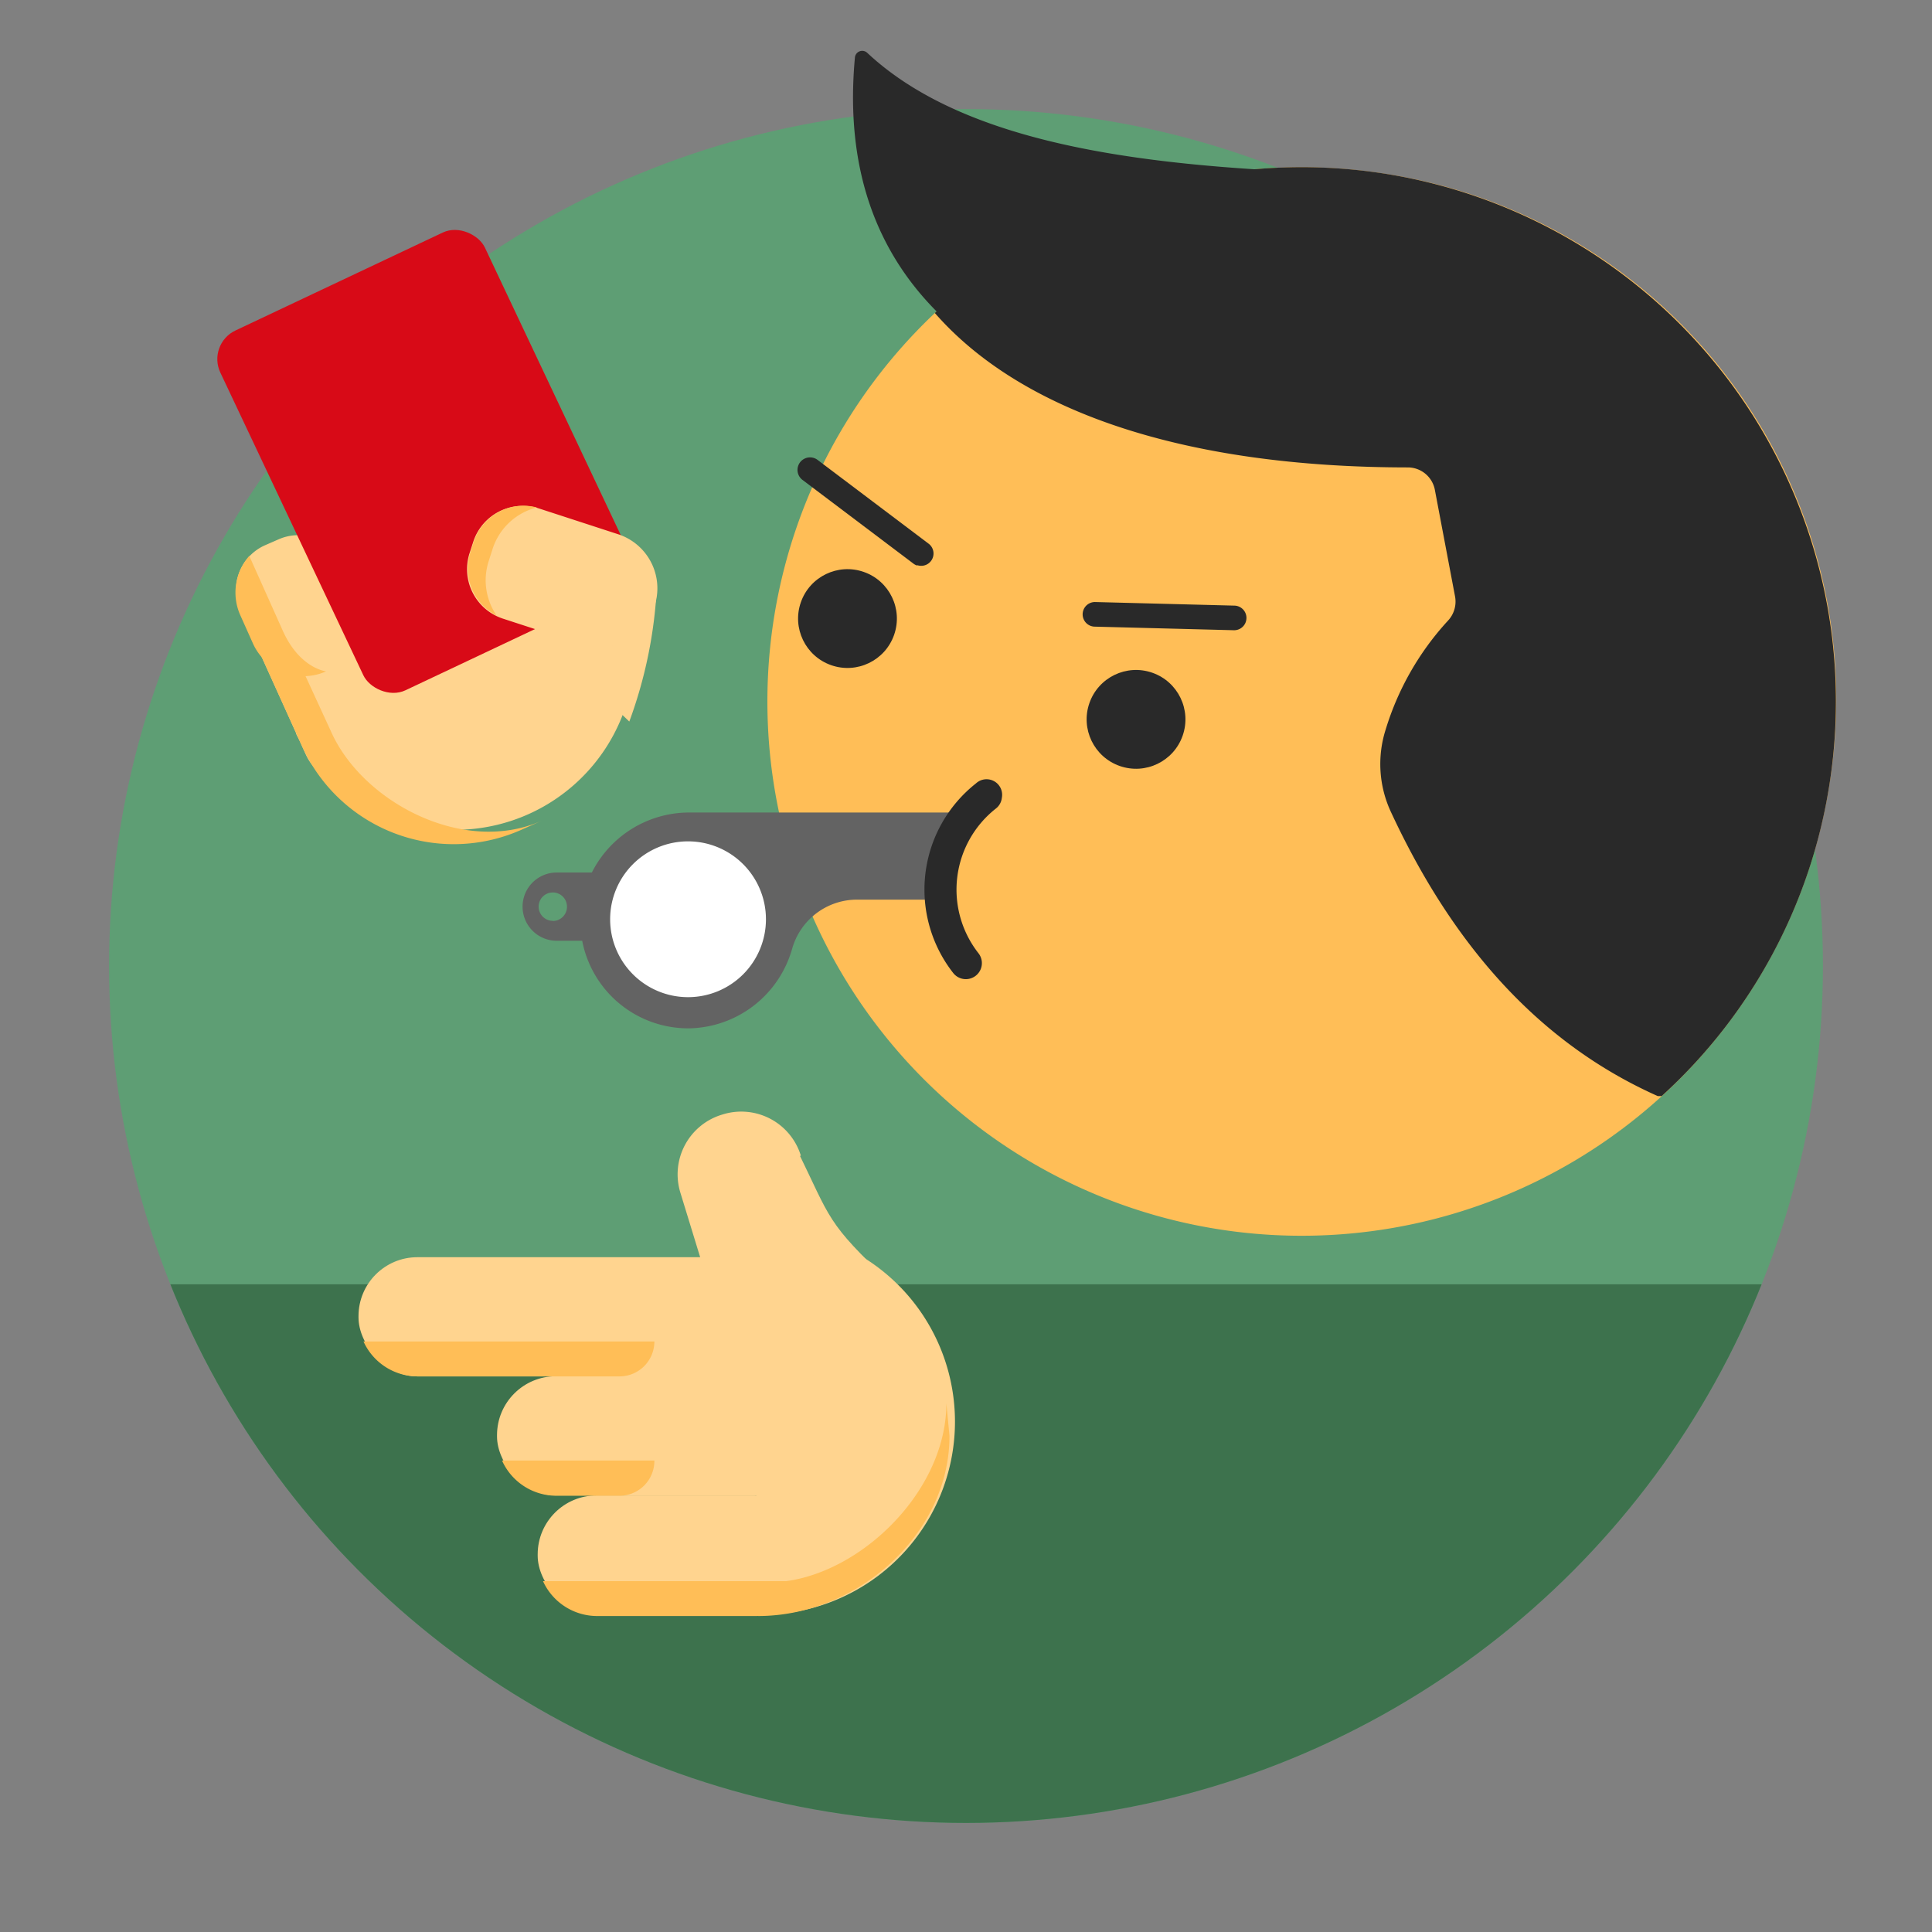 <svg xmlns="http://www.w3.org/2000/svg" id="design" viewBox="0 0 124 124"><rect x="0" y="0" width="124" height="124" fill="#808080" stroke="none"/><defs><style>.cls-1{fill:none;}.cls-2{clip-path:url(#clip-path);}.cls-3{fill:#5e9e74;}.cls-4{fill:#ffbe57;}.cls-5{fill:#292929;}.cls-6{fill:#636363;}.cls-7{fill:#fff;}.cls-8{clip-path:url(#clip-path-2);}.cls-9{fill:#3d724d;}.cls-10{fill:#ffd48f;}.cls-11{fill:#b0bec5;}.cls-12{fill:#d80a17;}</style><clipPath id="clip-path"><path d="M0 0h124v124H0z" class="cls-1"/></clipPath><clipPath id="clip-path-2"><circle cx="62" cy="62" r="55" class="cls-1"/></clipPath></defs><g class="cls-2"><circle cx="62" cy="62" r="55" class="cls-3"/><path d="M117.44 50.2a34.29 34.29 0 1 1-28.7-39.07 34.14 34.14 0 0 1 28.7 39.07z" class="cls-4"/><circle cx="54.4" cy="39.71" r="3.17" class="cls-5" transform="rotate(-70.75 54.39 39.71)"/><circle cx="72.92" cy="46.18" r="3.17" class="cls-5" transform="rotate(-70.75 72.91 46.18)"/><path d="M70 40.17a.79.79 0 0 1 .28-1.53l8.93.23a.79.79 0 0 1 0 1.58l-8.93-.23a.79.79 0 0 1-.28-.05zM58.84 36.29a.79.79 0 0 1-.22-.12l-7.13-5.38a.79.79 0 1 1 1-1.26l7.13 5.38a.79.79 0 0 1-.73 1.37z" class="cls-5"/><path d="M35.73 56a2.19 2.19 0 1 0 0 4.38h3.72V56zm-.25 3.1a.91.91 0 1 1 .91-.91.91.91 0 0 1-.91.92z" class="cls-6"/><path d="M60.94 52.15H44.37a7 7 0 0 0-7.12 6.59A6.93 6.93 0 0 0 44.3 66a7 7 0 0 0 6.32-4.45q.13-.33.22-.65A4.33 4.33 0 0 1 55 57.74h5.91z" class="cls-6"/><path d="M44.16 64a5 5 0 1 1 5-5 5 5 0 0 1-5 5z" class="cls-7"/><path d="M64.3 51.21a1 1 0 0 1-.39.69 6.62 6.62 0 0 0-1.11 9.28 1 1 0 1 1-1.62 1.27 8.68 8.68 0 0 1 1.46-12.17 1 1 0 0 1 1.66.93zM117.44 50.2a34.14 34.14 0 0 1-10.79 20.15h-.25c-7-3.12-12.8-8.92-17.12-18.22a7.28 7.28 0 0 1-.35-5.29 18.12 18.12 0 0 1 4-7 1.79 1.79 0 0 0 .46-1.55l-1.29-6.81A1.77 1.77 0 0 0 90.4 30C76 30 65.54 26.42 60 20.09a34.29 34.29 0 0 1 57.44 30.11z" class="cls-5"/><path d="M61.48 21.24A32.39 32.39 0 0 1 86 12.67l.11-1.54c-11.92-.4-23.93-1.64-30.45-7.74a.47.47 0 0 0-.79.31c-.76 8.23 2.13 13.79 6.61 17.54z" class="cls-5"/><path d="M7.01 82.43H117v37.88H7.01z" class="cls-8 cls-9"/><path d="M48.55 78.86a12.39 12.39 0 1 1 0 24.77z" class="cls-10"/><rect width="32.27" height="7.65" x="23.01" y="80.69" class="cls-10" rx="3.78" ry="3.78"/><rect width="21.6" height="7.65" x="31.9" y="88.33" class="cls-10" rx="3.78" ry="3.78"/><rect width="17.69" height="7.65" x="34.51" y="95.98" class="cls-10" rx="3.78" ry="3.78"/><path d="M51.316 74.2l2.47 8.06a3.55 3.55 0 0 1-2.354 4.434l-.86.263a3.55 3.55 0 0 1-4.435-2.353l-2.47-8.06a4 4 0 0 1 2.652-4.997l.085-.026a4 4 0 0 1 4.997 2.653z" class="cls-10"/><path d="M57.16 82.34l-5.9 2.4-.13-11c2.24 4.58 1.87 4.67 6.03 8.6z" class="cls-10"/><path d="M60.74 90.07c0 5.91-6.05 11.49-11.39 11.49l-.69 2.16c6.34 0 12.28-5.23 12.28-11.56zM42 93.74h-9.78A3.82 3.82 0 0 0 35.7 96h4.05A2.24 2.24 0 0 0 42 93.74z" class="cls-4"/><path d="M50.75 101.48h-15.9a3.82 3.82 0 0 0 3.48 2.24h10.19a2.24 2.24 0 0 0 2.23-2.24zM42 86.1H23.33a3.82 3.82 0 0 0 3.48 2.24h12.94A2.24 2.24 0 0 0 42 86.1z" class="cls-4"/><path d="M19 47.09l21-9.42a11.53 11.53 0 0 1-21 9.42" class="cls-10"/><rect width="20.11" height="7.12" x="16.49" y="34.19" class="cls-10" rx="3.28" ry="3.28" transform="rotate(65.89 26.55 37.75)"/><path d="M19.63 48.43A3.13 3.13 0 0 0 23.76 50l.79-.35a3.13 3.13 0 0 0 1.58-4.13L22 36.2a3.13 3.13 0 0 0-4.13-1.58L17 35a3.13 3.13 0 0 0-1.58 4.13M40.39 46.31l-4.29-4.1 6.06-4.61a29.08 29.08 0 0 1-1.77 8.71z" class="cls-10"/><path d="M19.37 47.86a10.68 10.68 0 0 0 14.11 5.39l1.3-.58c-5 2.25-11.51-1.18-13.53-5.71l-1.84-4-3-1.65" class="cls-4"/><path d="M24.59 37l-3.36-7.51a3.56 3.56 0 0 0-.58 3.8l2 4.55a3.56 3.56 0 0 0 4.7 1.8s-1.67-.22-2.76-2.64z" class="cls-11"/><path d="M16.23 41.29a3.56 3.56 0 0 0 4.7 1.8s-1.7-.18-2.79-2.63L16 35.68a3.56 3.56 0 0 0-.58 3.8" class="cls-4"/><rect width="18.78" height="25.54" x="17.83" y="16.84" class="cls-12" rx="2.03" ry="2.03" transform="rotate(-25.29 27.23 29.61)"/><path d="M37.37 41.362l-5.09-1.656a3.34 3.34 0 0 1-2.14-4.21l.237-.732a3.34 3.34 0 0 1 4.207-2.133l5.087 1.657a3.65 3.65 0 0 1 2.342 4.6l-.037.114a3.65 3.65 0 0 1-4.6 2.342z" class="cls-10"/><path d="M31.37 36l.25-.78a4 4 0 0 1 2.84-2.65 3.37 3.37 0 0 0-4.06 2.22l-.21.66a3.38 3.38 0 0 0 1.68 4.05 4 4 0 0 1-.5-3.5z" class="cls-4"/></g></svg>